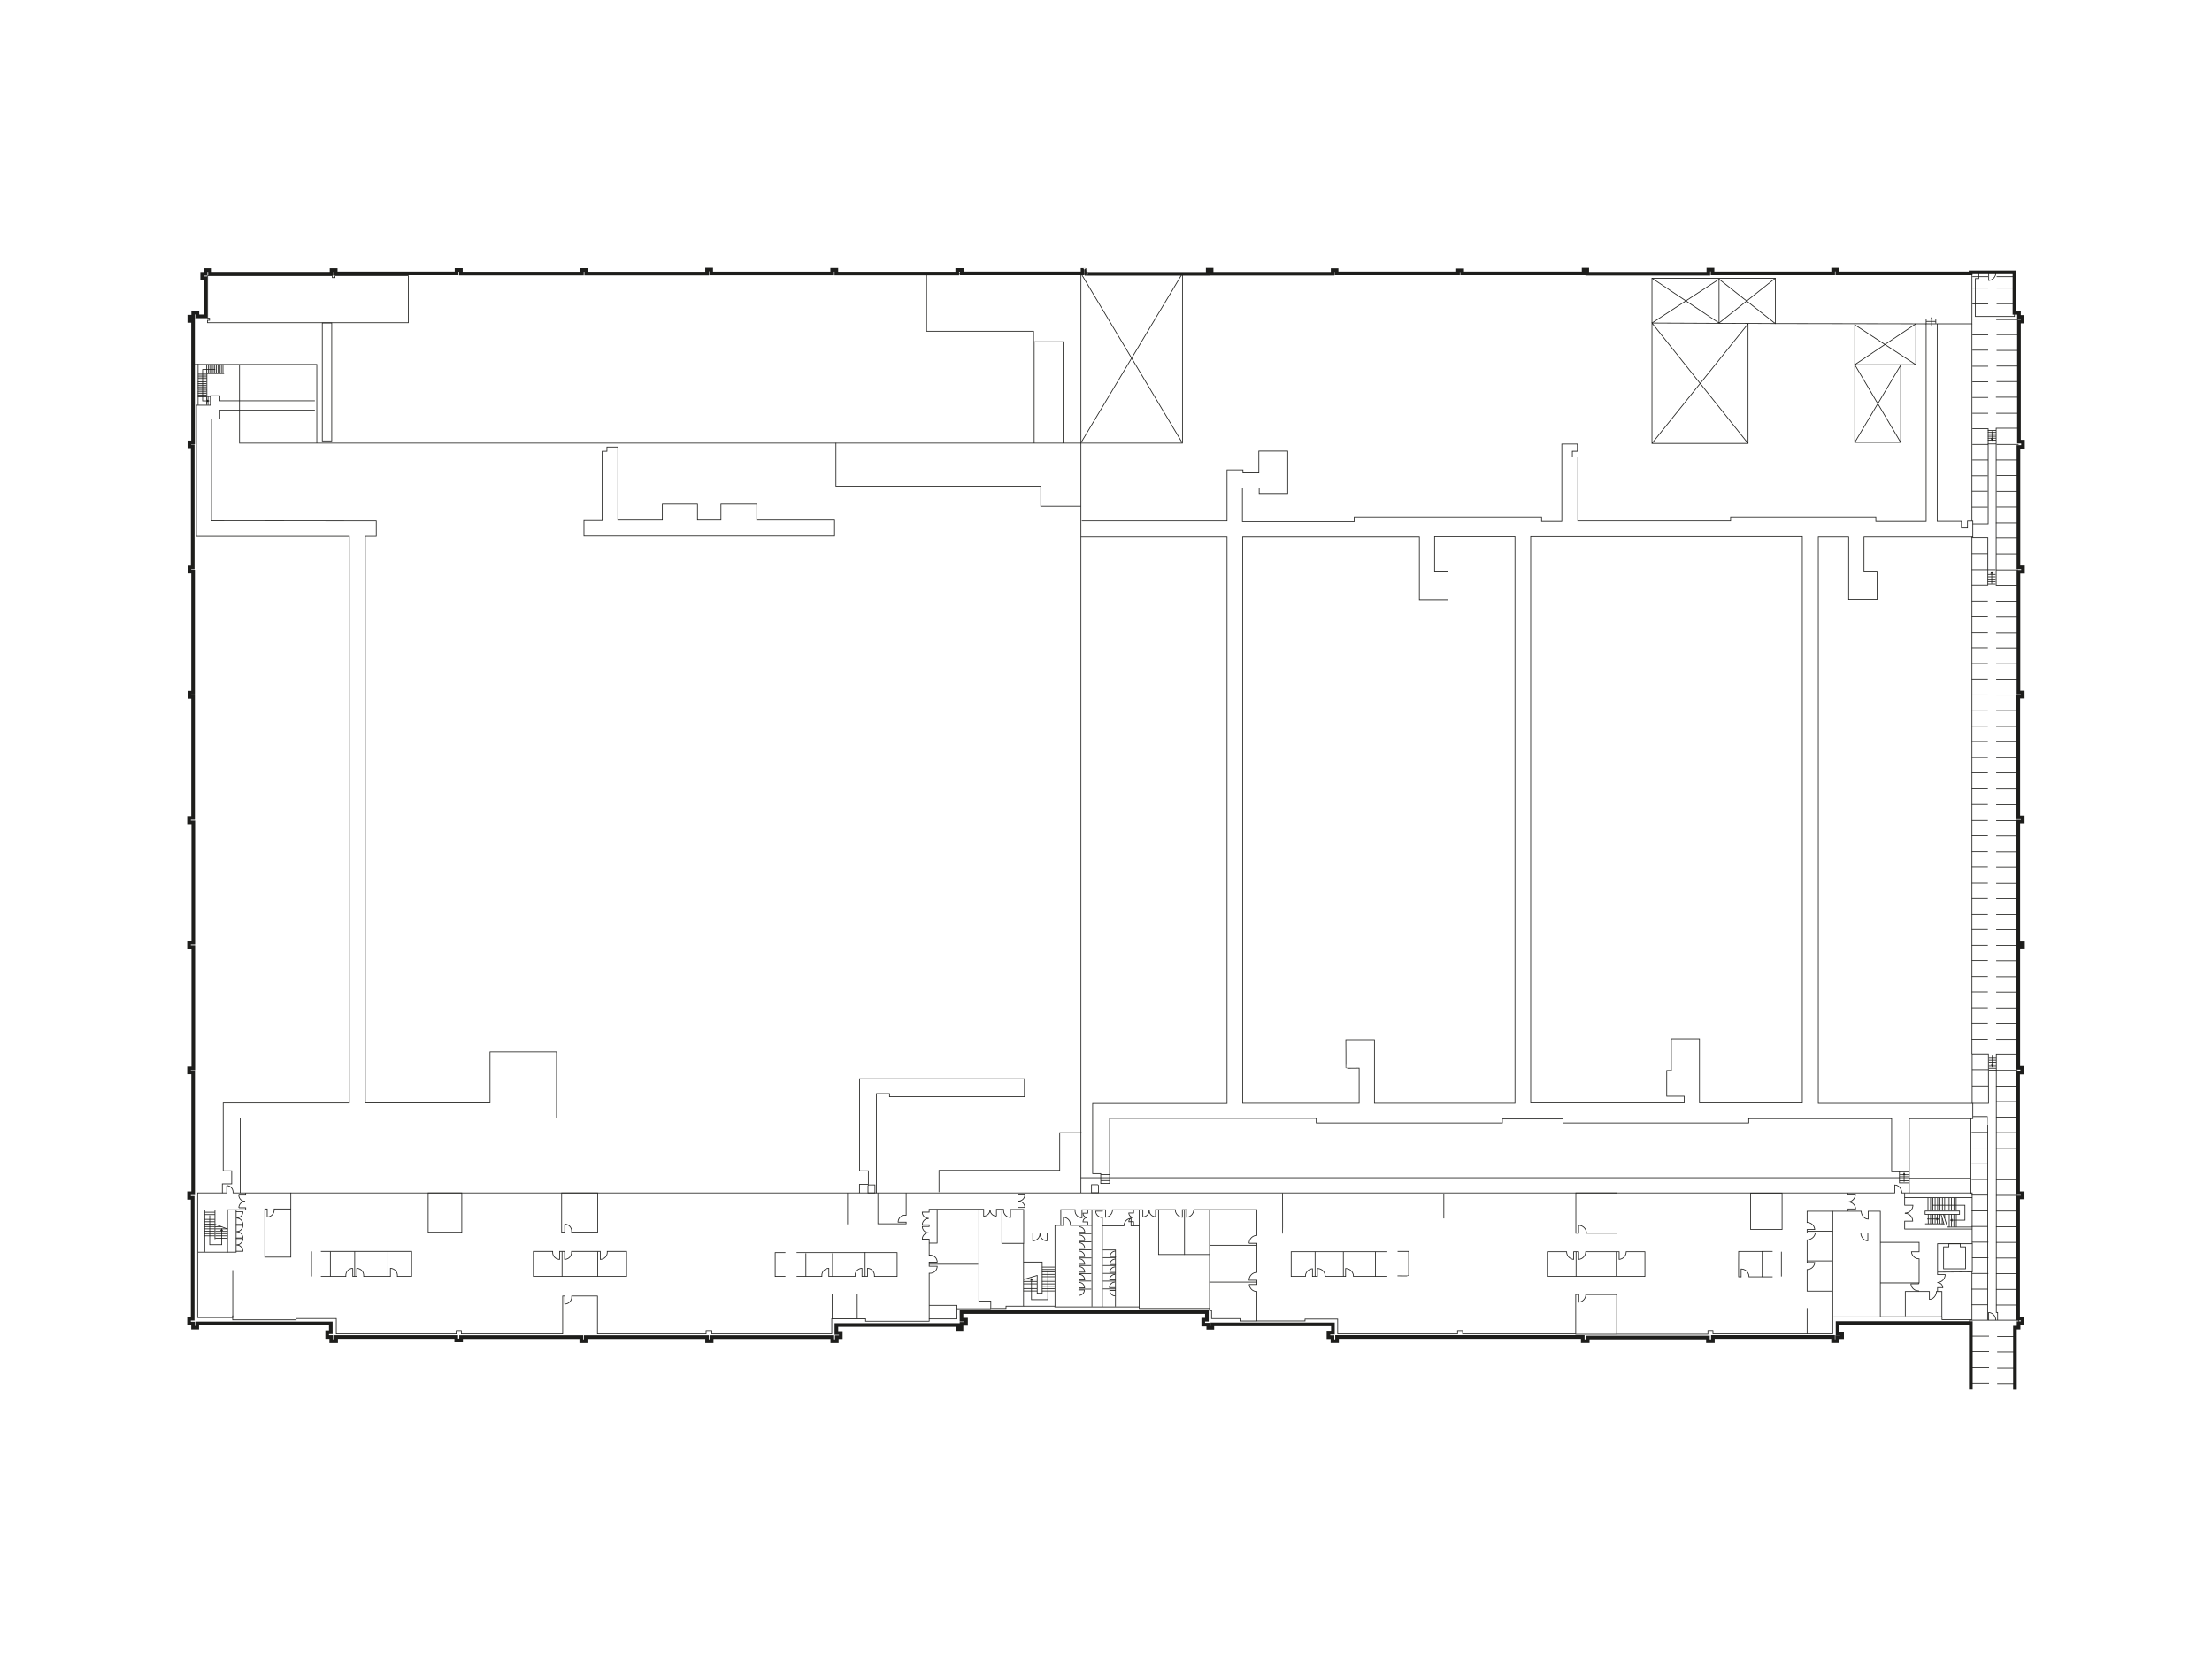 <?xml version="1.0" encoding="UTF-8"?> <svg xmlns="http://www.w3.org/2000/svg" id="Layer_1" data-name="Layer 1" viewBox="0 0 1217 912.75"><defs><style>.cls-1,.cls-3{fill:none;stroke:#1d1d1b;stroke-miterlimit:10;}.cls-1{stroke-width:2px;}.cls-2{fill:#1d1d1b;}.cls-3{stroke-width:0.4px;}</style></defs><title>building-8-floor-first</title><path class="cls-1" d="M1084.31,764.42V727.93H1011v5.69h2.49v2.06h-2.72v2.2h-2.25v-2.3H942.39v2.3h-2.73v-2H873.53v2H870.8v-2.3H735.6v2.3h-2.51v-2.2h-2.2v-2.49h2.44v-4.54H667v1.91h-2.25v-1.77H662v-2.72h2v-4.21H529v4.21h2.48v2.29H529v2.9h-2V729H460.15v4.4h2.43v2.3h-2.2v2.2H457.9v-2.25H391.53v2.25H389v-2.25h-66.8v2.25H319.8v-2.25H253.67v1.82H251v-1.87H184.91v2.3h-2.68v-2.3H180V733H182v-4.88h-73.5v2.35H106.2v-2.25H104v-2.68h2V659h-2v-2.51h2.25V590H104v-2.24h2.34V521.1H104v-2.47h2.34V452.45H104V450h2.22V383.41h-2v-2.3h2V314.5h-2v-2.3h1.81V245.59h-1.84V243.4h2V176.55h-2.06v-2.3h2.15V172h2.3v2.05h4.42v-21h-1.77v-2.44h1.87v-2.08h2.41v2H182.4v-2h2.29v1.87h66.49v-1.91h2.39v2h66.59v-2h2.34v2H389v-2.23h2.27v2.16h66.58v-2h2.28v2.05h66.53V148.5h2.47v1.89h66.46v-1.91s2.18,0,2.15,0,0,2.15,0,2.15h66.71v-2.3h2.15v2.23h66.59v-2h2.17v1.82h66.81v-1.7h2.27v1.7h66.82v-2.06h2v2.25H939.9v-2.25h2.3v2.06h66.37v-2.06h2.29v2.06h73.31v-.57h24.14V172.1h2.49v2.25h2v2.55h-2V243H1113v2.92h-2.49v66.21H1113v2.46h-2.49V381h2.35v2.29h-2.44v66.42h2.44V452h-2.44v67H1113v1.82h-2.58v66.66h2.15v2.63h-2.25v66.37h2.49v2.29h-2.49v66.66h2.46V728h-2.19v2.46h-2v34"></path><polygon class="cls-2" points="121.17 677.19 122.69 677.19 121.93 675.67 121.17 677.19"></polygon><path class="cls-3" d="M129.85,681.45h3.77a3.47,3.47,0,0,1-3.47,3.47"></path><path class="cls-3" d="M129.85,688.42h3.77a3.47,3.47,0,0,0-3.47-3.48"></path><path class="cls-3" d="M560.37,660.83a3.47,3.47,0,0,0,3.47-3.47h-3.78V656.3"></path><path class="cls-3" d="M560.37,660.85a3.48,3.48,0,0,1,3.47,3.48h-3.78v1.2"></path><path class="cls-3" d="M593.47,708.6h3.24a3,3,0,0,0-3-3"></path><path class="cls-3" d="M593.37,709.71h3.24a3,3,0,0,1-3,3"></path><path class="cls-3" d="M614,691.33h-3.24a3,3,0,0,1,3-3"></path><path class="cls-3" d="M613.9,695.73h-3.24a3,3,0,0,1,3-3"></path><path class="cls-3" d="M613.83,700.06h-3.24a3,3,0,0,1,3-3"></path><path class="cls-3" d="M613.73,704.17h-3.24a3,3,0,0,1,3-3"></path><path class="cls-3" d="M613.63,708.43H610.4a3,3,0,0,1,3-3"></path><path class="cls-3" d="M593.54,704.17h3.24a3,3,0,0,0-3-3"></path><path class="cls-3" d="M593.54,699.94h3.24a3,3,0,0,0-3-3"></path><path class="cls-3" d="M613.83,710h-3.24a3,3,0,0,0,3,3"></path><path class="cls-3" d="M1094.14,726.33v-4.21h0a4.18,4.18,0,0,1,3.87,4.21"></path><path class="cls-3" d="M1016.58,661.27a4.17,4.17,0,0,0,4.2-3.87h-4.2v-1.1"></path><path class="cls-3" d="M1016.77,661.27a4.17,4.17,0,0,1,4.2,3.87h-4.2v1.25"></path><path class="cls-3" d="M593.52,695.61h3.23a3,3,0,0,0-3-3"></path><path class="cls-3" d="M593.47,691.33h3.24a3,3,0,0,0-3-3"></path><path class="cls-3" d="M593.52,686.77h3.23a3,3,0,0,0-3-3"></path><path class="cls-3" d="M593.61,682.54h3.24a3,3,0,0,0-3-3"></path><path class="cls-3" d="M593.56,678h3.24a3,3,0,0,0-3-3"></path><path class="cls-3" d="M598.24,669.88a2.39,2.39,0,0,0-2.4,2.39h2.61v1.82"></path><path class="cls-3" d="M598.24,669.86a2.39,2.39,0,0,1-2.4-2.39h2.61v-1.83"></path><path class="cls-3" d="M623.46,669.77a2.4,2.4,0,0,0-2.4,2.39h2.61v2.29"></path><path class="cls-3" d="M623.46,669.75a2.4,2.4,0,0,1-2.4-2.39h2.61v-1.83"></path><path class="cls-3" d="M129.85,674.14h3.77a3.47,3.47,0,0,1-3.47,3.48"></path><path class="cls-3" d="M129.85,681.11h3.77a3.47,3.47,0,0,0-3.47-3.47"></path><path class="cls-3" d="M129.85,666.69h3.77a3.47,3.47,0,0,1-3.47,3.47"></path><path class="cls-3" d="M129.85,673.65h3.77a3.47,3.47,0,0,0-3.47-3.47"></path><polyline class="cls-3" points="122.31 656.35 122.31 651.33 127.48 651.33 127.48 644.15 122.79 644.15 122.79 606.86 192.18 606.86 192.18 295.04 108.06 295.04 108.06 222.93 115.76 222.93 115.76 217.72 120.97 217.72 120.97 220.49 173.24 220.49"></polyline><polyline class="cls-3" points="173.24 225.7 120.88 225.7 120.88 230.48 116.27 230.48 108.06 230.48"></polyline><polyline class="cls-3" points="116.34 230.48 116.34 286.48 207 286.57 207 295.04 200.97 295.04 200.97 606.76 269.59 606.76 269.59 578.74 306.17 578.74 306.17 615.13 132.21 615.13 132.21 656.3"></polyline><path class="cls-3" d="M544.68,665.64a3.47,3.47,0,0,1-3.48,3.47h0v-3.77h-30v1.56h-3.78a3.47,3.47,0,0,0,3.47,3.47"></path><path class="cls-3" d="M510.91,678.26a3.47,3.47,0,0,1-3.47-3.47h3.78v-.92h-3.78a3.47,3.47,0,0,1,3.47-3.48"></path><polyline class="cls-3" points="563.14 684.08 563.14 718.65 553.49 718.65 553.49 719.9 545.31 719.9"></polyline><polyline class="cls-3" points="538.57 665.43 538.57 715.81 545.12 715.81 545.12 720.04 526.47 720.04 526.47 718.18 511.21 718.18"></polyline><line class="cls-3" x1="511.19" y1="695.56" x2="538.18" y2="695.56"></line><polyline class="cls-3" points="511.19 683.94 515.59 683.94 515.59 665.39"></polyline><polyline class="cls-3" points="511.1 725.64 526.47 725.64 526.47 720.04"></polyline><polyline class="cls-3" points="563.14 694.36 573.38 694.36 573.38 711.53 570.65 711.53 570.65 701.73 563.19 703.93"></polyline><line class="cls-3" x1="570.53" y1="710.29" x2="563.14" y2="710.29"></line><line class="cls-3" x1="570.53" y1="708.95" x2="563.14" y2="708.95"></line><line class="cls-3" x1="570.53" y1="707.61" x2="563.14" y2="707.61"></line><line class="cls-3" x1="570.53" y1="706.37" x2="563.14" y2="706.37"></line><line class="cls-3" x1="570.53" y1="705.03" x2="563.14" y2="705.03"></line><line class="cls-3" x1="570.65" y1="703.74" x2="563.27" y2="703.74"></line><path class="cls-3" d="M580.46,678.39h-4.38v4.28h0a3.93,3.93,0,0,1-3.93-3.93"></path><path class="cls-3" d="M563.22,678.39h5v4.28h0a3.93,3.93,0,0,0,3.93-3.93"></path><line class="cls-3" x1="573.31" y1="697.14" x2="580.24" y2="697.14"></line><line class="cls-3" x1="573.31" y1="698.45" x2="580.24" y2="698.45"></line><line class="cls-3" x1="573.31" y1="699.81" x2="580.24" y2="699.81"></line><line class="cls-3" x1="573.31" y1="701.15" x2="580.24" y2="701.15"></line><line class="cls-3" x1="573.31" y1="702.44" x2="580.24" y2="702.44"></line><line class="cls-3" x1="573.31" y1="703.74" x2="580.24" y2="703.74"></line><line class="cls-3" x1="573.31" y1="704.98" x2="580.24" y2="704.98"></line><line class="cls-3" x1="573.31" y1="706.41" x2="580.24" y2="706.41"></line><line class="cls-3" x1="573.31" y1="707.7" x2="580.24" y2="707.7"></line><line class="cls-3" x1="573.31" y1="709" x2="580.24" y2="709"></line><line class="cls-3" x1="573.31" y1="710.29" x2="580.24" y2="710.29"></line><line class="cls-3" x1="691.46" y1="685.11" x2="665.49" y2="685.11"></line><line class="cls-3" x1="691.65" y1="705.41" x2="665.38" y2="705.41"></line><polyline class="cls-3" points="651.7 665.63 651.7 690.2 665.38 690.2"></polyline><polyline class="cls-3" points="637.41 665.63 637.41 690.2 651.7 690.2"></polyline><polyline class="cls-3" points="626.79 665.63 626.79 719.06 580.36 719.06 580.36 718.65"></polyline><line class="cls-3" x1="600.76" y1="718.89" x2="600.76" y2="665.62"></line><path class="cls-3" d="M606.49,719V669.87a3.64,3.64,0,0,1-3.66-3.51h3.66v-.93"></path><line class="cls-3" x1="593.51" y1="678.73" x2="600.49" y2="678.73"></line><line class="cls-3" x1="593.51" y1="683.17" x2="600.49" y2="683.17"></line><line class="cls-3" x1="593.56" y1="687.65" x2="600.54" y2="687.65"></line><line class="cls-3" x1="593.56" y1="692.09" x2="600.54" y2="692.09"></line><line class="cls-3" x1="593.46" y1="696.25" x2="600.44" y2="696.25"></line><line class="cls-3" x1="593.46" y1="700.7" x2="600.44" y2="700.7"></line><line class="cls-3" x1="593.41" y1="704.81" x2="600.39" y2="704.81"></line><polyline class="cls-3" points="606.74 687.69 613.72 687.69 613.72 718.89"></polyline><line class="cls-3" x1="606.74" y1="691.92" x2="613.72" y2="691.92"></line><line class="cls-3" x1="606.74" y1="696.25" x2="613.72" y2="696.25"></line><line class="cls-3" x1="606.74" y1="700.6" x2="613.72" y2="700.6"></line><line class="cls-3" x1="606.74" y1="704.84" x2="613.72" y2="704.84"></line><line class="cls-3" x1="606.74" y1="709.16" x2="613.72" y2="709.16"></line><line class="cls-3" x1="593.41" y1="709.26" x2="600.39" y2="709.26"></line><line class="cls-3" x1="593.63" y1="719.23" x2="593.63" y2="674.18"></line><path class="cls-3" d="M606.49,674.45H618.4a4.08,4.08,0,0,1,3.87-4.11h0v4.11h4.5"></path><polyline class="cls-3" points="626.79 719.06 626.79 719.9 665.71 719.9"></polyline><path class="cls-3" d="M710.38,702.25V688.67h46.33v13.58H744.65a4.32,4.32,0,0,0-4.33-4.32h0v4.32H729.13a4.32,4.32,0,0,0-4.33-4.32h0v4.32h-2.71v-4.2h0a4.17,4.17,0,0,0-3.87,4.2Z"></path><line class="cls-3" x1="723.53" y1="702.25" x2="723.53" y2="688.67"></line><line class="cls-3" x1="739.07" y1="702.25" x2="739.07" y2="688.76"></line><line class="cls-3" x1="794.37" y1="670.36" x2="794.37" y2="656.83"></line><path class="cls-3" d="M851.29,688.67v13.58H905V688.67H894.69a4.18,4.18,0,0,1-3.87,4.21h0v-4.21H872.4a4.17,4.17,0,0,1-3.86,4.21h0v-4.21H865.8v4.21h0a4.17,4.17,0,0,1-3.86-4.21Z"></path><line class="cls-3" x1="867.12" y1="688.72" x2="867.12" y2="702.25"></line><line class="cls-3" x1="889.26" y1="688.7" x2="889.26" y2="701.97"></line><path class="cls-3" d="M868.6,712.25v4.2h0a4.17,4.17,0,0,0,3.87-4.2v0h17v21.85H866.93V712.2h1.67Z"></path><path class="cls-3" d="M889.64,678.49V656.3H867v22.19h1.51v-4.33h0a4.33,4.33,0,0,1,4.33,4.33Z"></path><path class="cls-3" d="M956.56,702.49c-.07-.24,0-14,0-14h13v14h-7.3a4.3,4.3,0,0,0-4.33-4.29h0v4.3Z"></path><rect class="cls-3" x="961.78" y="657.75" width="20.06" height="17.29" transform="translate(305.42 1638.2) rotate(-90)"></rect><line class="cls-3" x1="969.59" y1="688.48" x2="975.24" y2="688.48"></line><line class="cls-3" x1="969.59" y1="702.49" x2="975.24" y2="702.49"></line><line class="cls-3" x1="980.07" y1="702.28" x2="980.07" y2="688.67"></line><polyline class="cls-3" points="691.58 726.78 718 726.78 718 725.73 735.96 725.73 735.96 733.91 801.9 733.91 801.9 732.09 804.72 732.09 804.72 733.91 866.93 733.91"></polyline><path class="cls-3" d="M889.5,734.05h50.16v-2h2.77v1.82h65.9V666.39H994.22v6.19a4.17,4.17,0,0,1,4.21,3.87h-4.21v1.84h4.45c0,2.14-2.31,3.87-4.45,3.87v12.45h4.21a4.17,4.17,0,0,1-4.21,3.86v11.91h14.11"></path><line class="cls-3" x1="994.22" y1="719.66" x2="994.22" y2="734.05"></line><line class="cls-3" x1="994.27" y1="693.74" x2="1008.14" y2="693.74"></line><line class="cls-3" x1="994.34" y1="677.36" x2="1008.33" y2="677.36"></line><path class="cls-3" d="M1008.33,666.39H1024c0,2.14,1.73,4.35,3.86,4.35h0v-4.35h6.65v58.15h-25.72"></path><path class="cls-3" d="M1008.57,678.39h15.21c0,2.14,1.73,4.3,3.86,4.3h0v-4.3h6.84"></path><polyline class="cls-3" points="1068.44 724.47 1068.44 726.02 1084.93 726.02 1084.93 699.77"></polyline><line class="cls-3" x1="756.71" y1="688.67" x2="763.26" y2="688.67"></line><line class="cls-3" x1="756.71" y1="702.25" x2="763.26" y2="702.25"></line><path class="cls-3" d="M768.88,701.92s6.14.14,6.14,0V688.48h-6.09"></path><path class="cls-3" d="M705.64,678.68c.11-.19,0-22.31,0-22.31"></path><polyline class="cls-3" points="432.13 702.25 426.48 702.25 426.48 689.15 432.13 689.15"></polyline><line class="cls-3" x1="458.04" y1="702.25" x2="458.04" y2="689.49"></line><line class="cls-3" x1="475.97" y1="702.25" x2="475.97" y2="688.91"></line><path class="cls-3" d="M457.85,712v13.53"></path><line class="cls-3" x1="471.62" y1="712.01" x2="471.62" y2="725.54"></line><line class="cls-3" x1="466.31" y1="656.3" x2="466.31" y2="673.61"></line><line class="cls-3" x1="309.23" y1="702.25" x2="309.23" y2="688.48"></line><line class="cls-3" x1="328.79" y1="688.53" x2="328.79" y2="702.25"></line><rect class="cls-3" x="233.97" y="657.88" width="21.66" height="18.51" transform="translate(-422.33 911.93) rotate(-90)"></rect><line class="cls-3" x1="171.38" y1="702.25" x2="171.38" y2="688.48"></line><line class="cls-3" x1="181.75" y1="688.58" x2="181.75" y2="702.25"></line><line class="cls-3" x1="195.15" y1="688.48" x2="195.15" y2="702.25"></line><line class="cls-3" x1="213.41" y1="688.48" x2="213.41" y2="702.25"></line><path class="cls-3" d="M135.15,656.3v1.2h-3.77a3.47,3.47,0,0,0,3.47,3.48"></path><path class="cls-3" d="M109,688.91h16.17V665.58h10v-1.11h-3.77a3.47,3.47,0,0,1,3.47-3.47"></path><polyline class="cls-3" points="129.89 665.58 129.89 688.91 125.14 688.91"></polyline><polyline class="cls-3" points="108.97 665.67 112.61 665.67 112.61 688.77"></polyline><polyline class="cls-3" points="112.8 665.67 118.25 665.67 118.25 681.21 118.25 681.79"></polyline><line class="cls-3" x1="112.61" y1="666.96" x2="118.25" y2="666.96"></line><line class="cls-3" x1="112.61" y1="668.25" x2="118.25" y2="668.25"></line><line class="cls-3" x1="112.56" y1="669.55" x2="118.2" y2="669.55"></line><line class="cls-3" x1="112.54" y1="670.88" x2="118.18" y2="670.88"></line><line class="cls-3" x1="112.54" y1="672.18" x2="118.18" y2="672.18"></line><line class="cls-3" x1="112.54" y1="673.47" x2="118.18" y2="673.47"></line><line class="cls-3" x1="112.54" y1="674.85" x2="118.18" y2="674.85"></line><line class="cls-3" x1="112.54" y1="676.1" x2="118.18" y2="676.1"></line><line class="cls-3" x1="112.44" y1="677.44" x2="118.08" y2="677.44"></line><line class="cls-3" x1="112.42" y1="678.73" x2="118.06" y2="678.73"></line><line class="cls-3" x1="112.44" y1="679.95" x2="118.08" y2="679.95"></line><line class="cls-3" x1="118.35" y1="673.61" x2="125.14" y2="676.19"></line><line class="cls-3" x1="125.14" y1="681.31" x2="118.39" y2="681.31"></line><line class="cls-3" x1="125.23" y1="679.95" x2="118.49" y2="679.95"></line><line class="cls-3" x1="125.23" y1="678.73" x2="118.49" y2="678.73"></line><line class="cls-3" x1="125.23" y1="677.48" x2="118.49" y2="677.48"></line><line class="cls-3" x1="125.3" y1="676.1" x2="118.39" y2="676.1"></line><line class="cls-3" x1="121.6" y1="674.9" x2="118.31" y2="674.9"></line><path class="cls-3" d="M160,656.3h882.48v-4.37h0c2.14,0,3.87,2.24,3.87,4.37h38.68v28"></path><line class="cls-3" x1="1047.85" y1="658.86" x2="1085.11" y2="658.86"></line><rect class="cls-3" x="1059.16" y="666.29" width="18.94" height="1.82"></rect><line class="cls-3" x1="1060.74" y1="666.06" x2="1060.74" y2="659.03"></line><line class="cls-3" x1="1062.17" y1="666.06" x2="1062.17" y2="659.03"></line><line class="cls-3" x1="1063.39" y1="666.06" x2="1063.39" y2="659.03"></line><line class="cls-3" x1="1064.66" y1="666.06" x2="1064.66" y2="659.03"></line><line class="cls-3" x1="1066.04" y1="666.06" x2="1066.04" y2="659.03"></line><line class="cls-3" x1="1067.36" y1="666.06" x2="1067.36" y2="659.03"></line><line class="cls-3" x1="1068.67" y1="666.06" x2="1068.67" y2="659.03"></line><line class="cls-3" x1="1069.92" y1="666.06" x2="1069.92" y2="659.03"></line><line class="cls-3" x1="1071.26" y1="666.06" x2="1071.26" y2="659.03"></line><line class="cls-3" x1="1072.36" y1="666.06" x2="1072.36" y2="659.03"></line><line class="cls-3" x1="1073.65" y1="666.06" x2="1073.65" y2="659.03"></line><line class="cls-3" x1="1075.03" y1="666.06" x2="1075.03" y2="659.03"></line><line class="cls-3" x1="1076.25" y1="666.06" x2="1076.25" y2="659.03"></line><line class="cls-3" x1="1059.16" y1="673.32" x2="1069.44" y2="673.32"></line><line class="cls-3" x1="1069.73" y1="674.14" x2="1067.91" y2="668.11"></line><line class="cls-3" x1="1060.88" y1="673.32" x2="1060.88" y2="668.11"></line><line class="cls-3" x1="1062.17" y1="673.28" x2="1062.17" y2="668.06"></line><line class="cls-3" x1="1063.46" y1="673.23" x2="1063.46" y2="668.02"></line><line class="cls-3" x1="1064.66" y1="673.13" x2="1064.66" y2="667.92"></line><line class="cls-3" x1="1065.9" y1="673.23" x2="1065.9" y2="668.02"></line><line class="cls-3" x1="1067.33" y1="673.28" x2="1067.33" y2="668.06"></line><line class="cls-3" x1="1068.55" y1="673.44" x2="1068.55" y2="670.29"></line><polyline class="cls-3" points="1069.25 668.11 1071.4 675.13 1085.03 675.13"></polyline><line class="cls-3" x1="1076.32" y1="668.11" x2="1076.32" y2="675.13"></line><line class="cls-3" x1="1074.98" y1="668.02" x2="1074.98" y2="675.04"></line><line class="cls-3" x1="1073.69" y1="668.02" x2="1073.69" y2="675.04"></line><line class="cls-3" x1="1072.41" y1="668.23" x2="1072.41" y2="675.25"></line><line class="cls-3" x1="1071.21" y1="668.11" x2="1071.21" y2="674.47"></line><line class="cls-3" x1="1069.92" y1="668.11" x2="1069.92" y2="670.31"></line><polyline class="cls-3" points="121.98 677.01 121.98 684.8 115.38 684.8 115.38 668.64"></polyline><path class="cls-3" d="M128.05,698.81v26.11H108.73V656.3h16v-4h0a3.47,3.47,0,0,1,3.47,3.47v.53H160v35.34H145.7V665.15H147v4.4h0a3.82,3.82,0,0,0,3.82-3.82v-.58H160"></path><path class="cls-3" d="M176.54,688.48h49.92v13.77h-7.84v-.58a3.82,3.82,0,0,0-3.83-3.82h0v4.4H200.1v-.58a3.83,3.83,0,0,0-3.82-3.83v4.41h-2.2v-4.4h0a3.82,3.82,0,0,0-3.82,3.82v.58H176.54"></path><path class="cls-3" d="M328.79,677.91V656.3H309v21.61h1.68v-4.4h0a3.82,3.82,0,0,1,3.82,3.82v.58Z"></path><path class="cls-3" d="M483,656.3v17h15.54v-.89h-4.4a3.82,3.82,0,0,1,3.82-3.82h.58V656.3"></path><path class="cls-3" d="M551.21,665.34h.94V666a3.82,3.82,0,0,0,3.82,3.83h0v-4.41l7.25,0v18.65h-12V665.34h-3v3.77h0a3.47,3.47,0,0,1-3.47-3.47"></path><path class="cls-3" d="M583.63,674.18h1.44v-4.4h0a3.82,3.82,0,0,1,3.82,3.82v.58h11.87"></path><path class="cls-3" d="M600.54,651.8h3.23a.59.59,0,0,1,.59.59v3.81a0,0,0,0,1,0,0h-3.82a0,0,0,0,1,0,0v-4.4A0,0,0,0,1,600.54,651.8Z"></path><path class="cls-3" d="M438.25,689.15h55.32v13.1H481.09v-.58a3.82,3.82,0,0,0-3.83-3.82h0v4.4h-3v-4.4h0a3.82,3.82,0,0,0-3.82,3.82v.58H456v-4.4h0a3.82,3.82,0,0,0-3.82,3.82v.58H438.25"></path><path class="cls-3" d="M477.55,651.9h3.82a0,0,0,0,1,0,0v3.81a.59.59,0,0,1-.59.59h-3.23a0,0,0,0,1,0,0v-4.4A0,0,0,0,1,477.55,651.9Z" transform="translate(958.93 1308.2) rotate(180)"></path><path class="cls-3" d="M510.91,678.28a3.47,3.47,0,0,0-3.47,3.48h3.78v8.8h.58a3.82,3.82,0,0,1,3.83,3.83h-4.41v2.29h4.4a3.82,3.82,0,0,1-3.82,3.83h-.58v26.42h-35v-1.39h-18.6v8.32h-66v-1.77h-3.16v1.82H328.7V713.06H314.54v.58a3.82,3.82,0,0,1-3.82,3.82h0v-4.4h-1.15v20.85H253.81v-1.82H251v1.82h-66v-8.47H162.91v.72H128v-2.38"></path><path class="cls-3" d="M330.25,688.48v4.4h0a3.82,3.82,0,0,0,3.82-3.82v-.58h10.64v13.77H293.45V688.48h10.62v.58a3.82,3.82,0,0,0,3.82,3.82h0v-4.4h2.73v4.4h0a3.82,3.82,0,0,0,3.82-3.82v-.58Z"></path><path class="cls-3" d="M1047.92,656.3v6.78h4.53a4.33,4.33,0,0,1-4.33,4.33"></path><path class="cls-3" d="M1065.86,705.59a4.33,4.33,0,0,0,4.33-4.33H1066v-17h19.1v15.5l-19.19.14"></path><path class="cls-3" d="M1048,667.53a4.32,4.32,0,0,1,4.33,4.32h-4.41v4.34h37.15"></path><path class="cls-3" d="M1066,710.62v-2.19h2.85a2.71,2.71,0,0,0-2.72-2.71"></path><path class="cls-3" d="M1034.48,683.51h21.38l0,5.19h-4.2a4.16,4.16,0,0,0,4.2,3.87l0,13.27h-21.38"></path><path class="cls-3" d="M1055.57,705.79v.56h-4.21a4.17,4.17,0,0,0,4.21,3.86v.36"></path><path class="cls-3" d="M1048.25,724.11V710.57h13.28v4.35h0c2.13,0,3.86-2.21,3.86-4.34h3v13.89h-33.86"></path><polyline class="cls-3" points="1062.84 663.09 1081.06 663.09 1081.06 671.32 1073.41 671.32"></polyline><line class="cls-3" x1="1060.28" y1="670.69" x2="1065.66" y2="670.69"></line><polygon class="cls-2" points="566.74 704.59 567.47 704.59 568.25 704.59 567.5 703.07 566.74 704.59"></polygon><polyline class="cls-3" points="576.49 698.91 576.49 715.07 567.5 715.07 567.5 704.59"></polyline><polygon class="cls-2" points="1065.38 669.96 1065.38 671.48 1066.9 670.72 1065.38 669.96"></polygon><polygon class="cls-2" points="1074.19 672.07 1074.19 670.56 1072.67 671.32 1074.19 672.07"></polygon><polyline class="cls-3" points="118.39 203.28 111.46 203.28 111.46 220.54 114.57 220.54"></polyline><polygon class="cls-2" points="113.81 219.78 113.81 221.29 115.33 220.54 113.81 219.78"></polygon><polyline class="cls-3" points="123.27 205.52 113.81 205.52 113.81 218.15 115.76 218.15"></polyline><line class="cls-3" x1="108.97" y1="200.17" x2="108.97" y2="222.88"></line><line class="cls-3" x1="122.67" y1="200.5" x2="122.67" y2="205.36"></line><line class="cls-3" x1="121.79" y1="200.5" x2="121.79" y2="205.36"></line><line class="cls-3" x1="120.88" y1="200.5" x2="120.88" y2="205.36"></line><line class="cls-3" x1="119.92" y1="200.5" x2="119.92" y2="205.36"></line><line class="cls-3" x1="119.06" y1="200.5" x2="119.06" y2="205.36"></line><line class="cls-3" x1="118.15" y1="200.5" x2="118.15" y2="205.36"></line><line class="cls-3" x1="117.29" y1="200.5" x2="117.29" y2="205.36"></line><line class="cls-3" x1="116.38" y1="200.5" x2="116.38" y2="205.36"></line><line class="cls-3" x1="115.45" y1="200.5" x2="115.45" y2="205.36"></line><line class="cls-3" x1="114.57" y1="200.5" x2="114.57" y2="205.36"></line><line class="cls-3" x1="113.66" y1="200.5" x2="113.66" y2="205.36"></line><line class="cls-3" x1="108.97" y1="205.5" x2="113.81" y2="205.5"></line><line class="cls-3" x1="108.97" y1="206.41" x2="113.81" y2="206.41"></line><line class="cls-3" x1="108.97" y1="207.33" x2="113.81" y2="207.33"></line><line class="cls-3" x1="108.97" y1="208.24" x2="113.81" y2="208.24"></line><line class="cls-3" x1="108.97" y1="209.15" x2="113.81" y2="209.15"></line><line class="cls-3" x1="108.82" y1="210.07" x2="113.66" y2="210.07"></line><line class="cls-3" x1="108.82" y1="210.98" x2="113.66" y2="210.98"></line><line class="cls-3" x1="108.82" y1="211.9" x2="113.66" y2="211.9"></line><line class="cls-3" x1="108.82" y1="212.81" x2="113.66" y2="212.81"></line><line class="cls-3" x1="108.82" y1="213.72" x2="113.66" y2="213.72"></line><line class="cls-3" x1="108.99" y1="214.64" x2="113.83" y2="214.64"></line><line class="cls-3" x1="108.82" y1="215.55" x2="113.66" y2="215.55"></line><line class="cls-3" x1="108.82" y1="216.46" x2="113.66" y2="216.46"></line><line class="cls-3" x1="108.82" y1="217.38" x2="113.66" y2="217.38"></line><line class="cls-3" x1="108.82" y1="218.29" x2="113.66" y2="218.29"></line><line class="cls-3" x1="113.66" y1="222.79" x2="113.66" y2="218.15"></line><line class="cls-3" x1="114.45" y1="222.83" x2="114.45" y2="218.17"></line><polyline class="cls-3" points="131.78 200.74 131.78 243.83 650.56 243.83 650.56 150.39 594.71 150.39 650.56 243.83"></polyline><polyline class="cls-3" points="594.71 656.21 594.71 150.82 509.78 150.82 509.78 182.24 568.64 182.24 568.64 188.02"></polyline><polyline class="cls-3" points="516.62 655.87 516.62 643.92 583.04 643.92 583.04 623.19 595.16 623.19"></polyline><line class="cls-3" x1="594.7" y1="647.96" x2="1045.19" y2="647.96"></line><line class="cls-3" x1="1050.5" y1="648.31" x2="1084.36" y2="648.31"></line><polyline class="cls-3" points="1050.45 656.3 1050.45 615.42 1084.36 615.42 1084.36 656.83"></polyline><polyline class="cls-3" points="1045.05 644.59 1045.05 650.8 1050.5 650.8"></polyline><polyline class="cls-3" points="1050.45 644.68 1040.75 644.68 1040.75 615.42 962.09 615.42 962.09 617.81 859.9 617.81 859.9 615.61 826.57 615.61 826.57 617.81 724.2 617.81 724.2 615.27 610.48 615.27 610.48 651.14 605.61 651.14 605.61 646.35 605.61 645.68 601.16 645.68 601.16 607.1 675.09 607.1 675.09 295.37 594.71 295.37"></polyline><line class="cls-3" x1="1045.05" y1="649.65" x2="1050.36" y2="649.65"></line><line class="cls-3" x1="1045.12" y1="648.43" x2="1050.43" y2="648.43"></line><line class="cls-3" x1="1045.12" y1="647.43" x2="1050.43" y2="647.43"></line><line class="cls-3" x1="1045.19" y1="646.31" x2="1050.5" y2="646.31"></line><polygon class="cls-2" points="1046.85 646.49 1048.37 646.49 1047.61 644.97 1046.85 646.49"></polygon><line class="cls-3" x1="1047.61" y1="650.23" x2="1047.61" y2="646.26"></line><line class="cls-3" x1="610.51" y1="646.26" x2="605.61" y2="646.26"></line><line class="cls-3" x1="605.61" y1="649.53" x2="610.51" y2="649.53"></line><polyline class="cls-3" points="595.16 286.57 675.09 286.57 675.09 258.55 683.84 258.55 683.84 260.23 692.59 260.23 692.59 248.22 708.46 248.22 708.46 271.55 692.78 271.55 692.78 268.5 683.55 268.5 683.55 286.91 745.09 286.91 745.09 284.38 848.14 284.38 848.14 286.81 859.28 286.81 859.28 244.3 867.84 244.3 867.84 248.32 865.07 248.32 865.07 251.38 868.08 251.38 868.08 286.57 952.14 286.57 952.14 284.38 1032.05 284.38 1032.05 286.81 1059.73 286.81 1059.73 178.17 976.72 178.03 945.78 153.59"></polyline><line class="cls-3" x1="1059.73" y1="176.83" x2="1065.04" y2="176.83"></line><polyline class="cls-3" points="1084.93 150.44 1084.93 178.17 1059.73 178.17 1059.73 175.64"></polyline><line class="cls-3" x1="1065.04" y1="175.64" x2="1065.04" y2="178.03"></line><polygon class="cls-2" points="1061.98 175.78 1063.5 175.78 1062.74 174.26 1061.98 175.78"></polygon><line class="cls-3" x1="1062.74" y1="179.65" x2="1062.74" y2="175.64"></line><polygon class="cls-2" points="1096.71 241.13 1095.19 241.13 1095.95 242.65 1096.71 241.13"></polygon><line class="cls-3" x1="1095.95" y1="237.25" x2="1095.95" y2="241.27"></line><polyline class="cls-3" points="1065.8 178.17 1065.8 286.77 1079.14 286.77 1079.14 290.45 1082.49 290.45 1082.49 286.62 1085.41 286.62 1085.41 295.37 1025.54 295.37 1025.54 314.26 1032.71 314.26 1032.71 329.85 1017.08 329.85 1017.08 295.37 1000.39 295.37 1000.39 607.05 1085.41 607.05 1085.41 615.42 1084.36 615.42"></polyline><path class="cls-3" d="M683.69,295.37V607h64.08V587.63s-7.44.12-7.32,0,0-15.63,0-15.63h15.73v35h77.33V295.23H789.27v19h7.37V330H780.91V295.37Z"></path><polygon class="cls-3" points="842.16 295.18 842.16 606.81 926.61 606.81 926.61 603.13 917 603.13 917 588.97 919.53 588.97 919.53 571.52 935.02 571.52 935.02 606.81 991.59 606.81 991.59 295.18 842.16 295.18"></polygon><polyline class="cls-3" points="472.87 656.3 472.87 651.61 477.74 651.61 477.74 644.15 472.91 644.15 472.91 593.52 563.62 593.52 563.62 603.41 489.41 603.41 489.41 601.69 482.19 601.69 482.19 656.37"></polyline><polygon class="cls-3" points="333.91 245.98 339.93 245.98 339.93 286.1 364.42 286.1 364.42 277.39 383.73 277.39 383.73 286.1 396.64 286.1 396.64 277.39 416.35 277.39 416.35 286.1 459.14 286.1 459.14 294.89 321.28 294.89 321.28 286.34 331.32 286.34 331.32 248.32 333.91 248.32 333.91 245.98"></polygon><polyline class="cls-3" points="459.91 243.69 459.91 267.5 572.61 267.5 572.61 278.54 594.71 278.54"></polyline><polyline class="cls-3" points="584.86 243.87 584.86 188.02 568.98 188.02 568.98 243.87"></polyline><polyline class="cls-3" points="908.87 243.97 961.75 178.17 961.75 243.97 908.87 243.97 908.87 153.07 976.72 153.07 976.72 178.03 908.87 177.72 961.75 243.97"></polyline><polyline class="cls-3" points="908.87 177.72 945.78 153.59 945.78 177.72 908.87 153.07"></polyline><line class="cls-3" x1="945.78" y1="177.72" x2="976.72" y2="153.07"></line><polyline class="cls-3" points="1020.47 243.4 1045.72 200.93 1045.72 243.4 1020.47 243.4 1020.47 200.65 1045.72 243.4"></polyline><polyline class="cls-3" points="1020.47 200.65 1054.04 178.17 1054.04 200.65 1020.47 178.7 1020.47 200.65 1053.47 200.65"></polyline><polyline class="cls-3" points="106.49 200.5 174.29 200.5 174.29 243.87"></polyline><rect class="cls-3" x="177.3" y="177.69" width="5.21" height="64.89"></rect><polygon class="cls-3" points="114.23 151.68 114.23 175.06 115.28 175.06 115.28 176.21 114.14 176.21 114.14 177.55 224.64 177.55 224.64 151.68 184.29 151.68 184.29 152.73 182.85 152.73 182.85 151.68 114.23 151.68"></polygon><line class="cls-3" x1="594.7" y1="243.63" x2="650.56" y2="150.39"></line><line class="cls-3" x1="1084.81" y1="761.02" x2="1094.33" y2="761.02"></line><line class="cls-3" x1="1084.81" y1="752.37" x2="1094.33" y2="752.37"></line><line class="cls-3" x1="1084.81" y1="743.57" x2="1094.33" y2="743.57"></line><line class="cls-3" x1="1084.81" y1="735.1" x2="1094.33" y2="735.1"></line><line class="cls-3" x1="1098.79" y1="761.26" x2="1108.31" y2="761.26"></line><line class="cls-3" x1="1098.79" y1="752.61" x2="1108.31" y2="752.61"></line><line class="cls-3" x1="1098.79" y1="743.81" x2="1108.31" y2="743.81"></line><line class="cls-3" x1="1098.79" y1="735.34" x2="1108.31" y2="735.34"></line><polyline class="cls-3" points="1083.59 728.03 1083.59 726.35 1110.75 726.35 1110.75 727.96"></polyline><path class="cls-3" d="M1093.54,726.26s.25-112,0-112h-7.94"></path><line class="cls-3" x1="1084.74" y1="623.04" x2="1093.68" y2="623.04"></line><line class="cls-3" x1="1084.74" y1="631.67" x2="1093.68" y2="631.67"></line><line class="cls-3" x1="1084.74" y1="640.29" x2="1093.68" y2="640.29"></line><line class="cls-3" x1="1084.74" y1="648.91" x2="1093.68" y2="648.91"></line><line class="cls-3" x1="1084.74" y1="657.53" x2="1093.68" y2="657.53"></line><line class="cls-3" x1="1084.74" y1="666.16" x2="1093.68" y2="666.16"></line><line class="cls-3" x1="1084.74" y1="674.78" x2="1093.68" y2="674.78"></line><line class="cls-3" x1="1085" y1="683.4" x2="1093.94" y2="683.4"></line><line class="cls-3" x1="1085" y1="692.02" x2="1093.94" y2="692.02"></line><line class="cls-3" x1="1085" y1="700.64" x2="1093.94" y2="700.64"></line><line class="cls-3" x1="1084.74" y1="709.27" x2="1093.68" y2="709.27"></line><line class="cls-3" x1="1084.74" y1="717.89" x2="1093.68" y2="717.89"></line><line class="cls-3" x1="1098.19" y1="623.17" x2="1109.98" y2="623.17"></line><line class="cls-3" x1="1098.19" y1="614.58" x2="1109.98" y2="614.58"></line><line class="cls-3" x1="1098.19" y1="606.09" x2="1109.98" y2="606.09"></line><line class="cls-3" x1="1098.19" y1="597.53" x2="1109.98" y2="597.53"></line><line class="cls-3" x1="1098.19" y1="588.88" x2="1109.98" y2="588.88"></line><line class="cls-3" x1="1098.19" y1="631.8" x2="1109.98" y2="631.8"></line><line class="cls-3" x1="1098.19" y1="640.42" x2="1109.98" y2="640.42"></line><line class="cls-3" x1="1098.19" y1="649.04" x2="1109.98" y2="649.04"></line><line class="cls-3" x1="1098.19" y1="657.66" x2="1109.98" y2="657.66"></line><line class="cls-3" x1="1098.19" y1="666.29" x2="1109.98" y2="666.29"></line><line class="cls-3" x1="1098.19" y1="674.91" x2="1109.98" y2="674.91"></line><line class="cls-3" x1="1098.19" y1="683.53" x2="1109.98" y2="683.53"></line><line class="cls-3" x1="1098.19" y1="692.15" x2="1109.98" y2="692.15"></line><line class="cls-3" x1="1098.19" y1="700.78" x2="1109.98" y2="700.78"></line><line class="cls-3" x1="1098.19" y1="709.4" x2="1109.98" y2="709.4"></line><line class="cls-3" x1="1098.19" y1="718.02" x2="1109.98" y2="718.02"></line><polyline class="cls-3" points="1099.06 726.33 1099.06 722.1 1098.32 722.1 1098.32 579.94 1110.3 579.94"></polyline><polyline class="cls-3" points="1085.03 607.1 1085.03 588.57 1085.03 579.89 1093.97 579.89 1094.02 607.05 1085.41 607.05"></polyline><line class="cls-3" x1="1093.94" y1="588.5" x2="1085.03" y2="588.5"></line><line class="cls-3" x1="1093.94" y1="597.44" x2="1085.03" y2="597.44"></line><line class="cls-3" x1="1084.93" y1="295.28" x2="1084.93" y2="579.89"></line><line class="cls-3" x1="1084.84" y1="571.71" x2="1093.68" y2="571.71"></line><line class="cls-3" x1="1084.84" y1="562.91" x2="1093.68" y2="562.91"></line><line class="cls-3" x1="1084.84" y1="554.5" x2="1093.68" y2="554.5"></line><line class="cls-3" x1="1084.84" y1="545.7" x2="1093.68" y2="545.7"></line><line class="cls-3" x1="1084.84" y1="537.28" x2="1093.68" y2="537.28"></line><line class="cls-3" x1="1084.84" y1="528.48" x2="1093.68" y2="528.48"></line><line class="cls-3" x1="1084.84" y1="520.07" x2="1093.68" y2="520.07"></line><line class="cls-3" x1="1084.84" y1="511.27" x2="1093.68" y2="511.27"></line><line class="cls-3" x1="1084.84" y1="503.04" x2="1093.68" y2="503.04"></line><line class="cls-3" x1="1084.84" y1="494.25" x2="1093.68" y2="494.25"></line><line class="cls-3" x1="1084.84" y1="485.83" x2="1093.68" y2="485.83"></line><line class="cls-3" x1="1084.84" y1="477.03" x2="1093.68" y2="477.03"></line><line class="cls-3" x1="1084.84" y1="468.62" x2="1093.68" y2="468.62"></line><line class="cls-3" x1="1084.84" y1="459.82" x2="1093.68" y2="459.82"></line><line class="cls-3" x1="1084.84" y1="451.4" x2="1093.68" y2="451.4"></line><line class="cls-3" x1="1084.84" y1="442.6" x2="1093.68" y2="442.6"></line><line class="cls-3" x1="1084.84" y1="433.97" x2="1093.68" y2="433.97"></line><line class="cls-3" x1="1084.84" y1="425.17" x2="1093.68" y2="425.17"></line><line class="cls-3" x1="1084.84" y1="416.76" x2="1093.68" y2="416.76"></line><line class="cls-3" x1="1084.84" y1="407.96" x2="1093.68" y2="407.96"></line><line class="cls-3" x1="1084.84" y1="399.54" x2="1093.68" y2="399.54"></line><line class="cls-3" x1="1084.84" y1="390.75" x2="1093.68" y2="390.75"></line><line class="cls-3" x1="1084.84" y1="382.33" x2="1093.68" y2="382.33"></line><line class="cls-3" x1="1084.84" y1="373.53" x2="1093.68" y2="373.53"></line><line class="cls-3" x1="1084.84" y1="365.12" x2="1093.68" y2="365.12"></line><line class="cls-3" x1="1084.84" y1="356.32" x2="1093.68" y2="356.32"></line><line class="cls-3" x1="1084.84" y1="347.9" x2="1093.68" y2="347.9"></line><line class="cls-3" x1="1084.84" y1="339.1" x2="1093.68" y2="339.1"></line><line class="cls-3" x1="1084.84" y1="330.69" x2="1093.68" y2="330.69"></line><line class="cls-3" x1="1084.84" y1="313.47" x2="1093.68" y2="313.47"></line><line class="cls-3" x1="1084.84" y1="304.67" x2="1093.68" y2="304.67"></line><polyline class="cls-3" points="1084.84 295.8 1093.68 295.8 1093.68 321.89 1084.84 321.89"></polyline><line class="cls-3" x1="1098.25" y1="571.81" x2="1110.37" y2="571.81"></line><line class="cls-3" x1="1098.25" y1="563.01" x2="1110.37" y2="563.01"></line><line class="cls-3" x1="1098.25" y1="554.59" x2="1110.37" y2="554.59"></line><line class="cls-3" x1="1098.25" y1="545.79" x2="1110.37" y2="545.79"></line><line class="cls-3" x1="1098.25" y1="537.38" x2="1110.37" y2="537.38"></line><line class="cls-3" x1="1098.25" y1="528.58" x2="1110.37" y2="528.58"></line><line class="cls-3" x1="1098.25" y1="520.16" x2="1110.37" y2="520.16"></line><line class="cls-3" x1="1098.25" y1="511.37" x2="1110.37" y2="511.37"></line><line class="cls-3" x1="1098.25" y1="503.14" x2="1110.37" y2="503.14"></line><line class="cls-3" x1="1098.25" y1="494.34" x2="1110.37" y2="494.34"></line><line class="cls-3" x1="1098.25" y1="485.93" x2="1110.37" y2="485.93"></line><line class="cls-3" x1="1098.25" y1="477.13" x2="1110.37" y2="477.13"></line><line class="cls-3" x1="1098.25" y1="468.71" x2="1110.37" y2="468.71"></line><line class="cls-3" x1="1098.25" y1="459.91" x2="1110.37" y2="459.91"></line><line class="cls-3" x1="1098.25" y1="451.5" x2="1110.37" y2="451.5"></line><line class="cls-3" x1="1098.25" y1="442.7" x2="1110.37" y2="442.7"></line><line class="cls-3" x1="1098.25" y1="434.07" x2="1110.37" y2="434.07"></line><line class="cls-3" x1="1098.25" y1="425.27" x2="1110.37" y2="425.27"></line><line class="cls-3" x1="1098.25" y1="416.85" x2="1110.37" y2="416.85"></line><line class="cls-3" x1="1098.25" y1="408.06" x2="1110.37" y2="408.06"></line><line class="cls-3" x1="1098.25" y1="399.64" x2="1110.37" y2="399.64"></line><line class="cls-3" x1="1098.25" y1="390.84" x2="1110.37" y2="390.84"></line><line class="cls-3" x1="1098.25" y1="382.43" x2="1110.37" y2="382.43"></line><line class="cls-3" x1="1098.25" y1="373.63" x2="1110.37" y2="373.63"></line><line class="cls-3" x1="1098.25" y1="365.21" x2="1110.37" y2="365.21"></line><line class="cls-3" x1="1098.25" y1="356.41" x2="1110.37" y2="356.41"></line><line class="cls-3" x1="1098.25" y1="348" x2="1110.37" y2="348"></line><line class="cls-3" x1="1098.25" y1="339.2" x2="1110.37" y2="339.2"></line><line class="cls-3" x1="1098.25" y1="330.78" x2="1110.37" y2="330.78"></line><polyline class="cls-3" points="1110.37 321.98 1098.25 321.98 1098.25 235.6 1110.42 235.6"></polyline><line class="cls-3" x1="1098.25" y1="313.57" x2="1110.37" y2="313.57"></line><line class="cls-3" x1="1098.25" y1="304.77" x2="1110.37" y2="304.77"></line><line class="cls-3" x1="1098.25" y1="295.9" x2="1110.37" y2="295.9"></line><line class="cls-3" x1="1098.11" y1="287.67" x2="1110.23" y2="287.67"></line><line class="cls-3" x1="1098.46" y1="278.92" x2="1110.58" y2="278.92"></line><line class="cls-3" x1="1098.46" y1="270.34" x2="1110.58" y2="270.34"></line><line class="cls-3" x1="1098.46" y1="261.69" x2="1110.58" y2="261.69"></line><line class="cls-3" x1="1098.25" y1="253.1" x2="1110.37" y2="253.1"></line><line class="cls-3" x1="1098.46" y1="244.52" x2="1110.58" y2="244.52"></line><line class="cls-3" x1="1098.27" y1="227.38" x2="1110.39" y2="227.38"></line><line class="cls-3" x1="1098.11" y1="218.53" x2="1110.23" y2="218.53"></line><line class="cls-3" x1="1098.46" y1="209.92" x2="1110.58" y2="209.92"></line><line class="cls-3" x1="1098.46" y1="201.41" x2="1110.58" y2="201.41"></line><line class="cls-3" x1="1098.46" y1="192.8" x2="1110.58" y2="192.8"></line><line class="cls-3" x1="1098.46" y1="184.1" x2="1110.58" y2="184.1"></line><line class="cls-3" x1="1098.28" y1="175.81" x2="1110.4" y2="175.81"></line><line class="cls-3" x1="1098.48" y1="167.08" x2="1108.33" y2="167.08"></line><line class="cls-3" x1="1098.48" y1="158.52" x2="1108.33" y2="158.52"></line><line class="cls-3" x1="1098.48" y1="152.21" x2="1108.33" y2="152.21"></line><line class="cls-3" x1="1093.68" y1="313.47" x2="1097.94" y2="313.47"></line><line class="cls-3" x1="1093.68" y1="314.78" x2="1097.94" y2="314.78"></line><line class="cls-3" x1="1093.68" y1="316.08" x2="1097.94" y2="316.08"></line><line class="cls-3" x1="1093.68" y1="317.39" x2="1097.94" y2="317.39"></line><line class="cls-3" x1="1093.68" y1="318.69" x2="1097.94" y2="318.69"></line><line class="cls-3" x1="1093.68" y1="320" x2="1097.94" y2="320"></line><line class="cls-3" x1="1093.68" y1="321.3" x2="1097.94" y2="321.3"></line><line class="cls-3" x1="1095.81" y1="321.16" x2="1095.81" y2="314.97"></line><polygon class="cls-2" points="1095.05 315.69 1096.57 315.69 1095.81 314.17 1095.05 315.69"></polygon><line class="cls-3" x1="1084.93" y1="178.17" x2="1084.93" y2="286.62"></line><polyline class="cls-3" points="1088.66 149.96 1088.66 153.26 1086.8 153.26 1086.8 174.11 1108.31 174.11 1108.31 172.1"></polyline><line class="cls-3" x1="1085.15" y1="152.21" x2="1093.85" y2="152.21"></line><line class="cls-3" x1="1085.15" y1="158.52" x2="1093.85" y2="158.52"></line><line class="cls-3" x1="1085.15" y1="167.22" x2="1093.85" y2="167.22"></line><line class="cls-3" x1="1085.15" y1="175.54" x2="1093.85" y2="175.54"></line><line class="cls-3" x1="1085.15" y1="184.2" x2="1093.85" y2="184.2"></line><line class="cls-3" x1="1085.15" y1="192.66" x2="1093.85" y2="192.66"></line><line class="cls-3" x1="1085.15" y1="201.51" x2="1093.85" y2="201.51"></line><line class="cls-3" x1="1085.15" y1="210.07" x2="1093.85" y2="210.07"></line><line class="cls-3" x1="1085.15" y1="218.67" x2="1093.85" y2="218.67"></line><line class="cls-3" x1="1085.15" y1="227.38" x2="1093.85" y2="227.38"></line><polyline class="cls-3" points="1085.15 235.89 1093.85 235.89 1093.85 288.2 1085.36 288.2"></polyline><line class="cls-3" x1="1084.93" y1="278.97" x2="1093.63" y2="278.97"></line><line class="cls-3" x1="1084.93" y1="270.27" x2="1093.63" y2="270.27"></line><line class="cls-3" x1="1084.93" y1="261.81" x2="1093.63" y2="261.81"></line><line class="cls-3" x1="1085.15" y1="253.1" x2="1093.85" y2="253.1"></line><line class="cls-3" x1="1085.15" y1="244.52" x2="1093.85" y2="244.52"></line><line class="cls-3" x1="1093.68" y1="236.84" x2="1098.22" y2="236.84"></line><line class="cls-3" x1="1093.68" y1="237.9" x2="1098.22" y2="237.9"></line><line class="cls-3" x1="1093.68" y1="238.96" x2="1098.22" y2="238.96"></line><line class="cls-3" x1="1093.68" y1="240.02" x2="1098.22" y2="240.02"></line><line class="cls-3" x1="1093.68" y1="241.08" x2="1098.22" y2="241.08"></line><line class="cls-3" x1="1093.68" y1="242.14" x2="1098.22" y2="242.14"></line><line class="cls-3" x1="1093.68" y1="243.2" x2="1098.22" y2="243.2"></line><line class="cls-3" x1="1093.68" y1="244.26" x2="1098.22" y2="244.26"></line><path class="cls-3" d="M1094.16,150.1v4.21h0a4.17,4.17,0,0,0,3.87-4.21"></path><line class="cls-3" x1="1094.2" y1="581.04" x2="1098.29" y2="581.04"></line><line class="cls-3" x1="1094.2" y1="582.14" x2="1098.29" y2="582.14"></line><line class="cls-3" x1="1094.2" y1="583.25" x2="1098.29" y2="583.25"></line><line class="cls-3" x1="1094.2" y1="584.36" x2="1098.29" y2="584.36"></line><line class="cls-3" x1="1094.2" y1="585.46" x2="1098.29" y2="585.46"></line><line class="cls-3" x1="1094.2" y1="586.57" x2="1098.29" y2="586.57"></line><line class="cls-3" x1="1094.2" y1="587.68" x2="1098.29" y2="587.68"></line><line class="cls-3" x1="1094.2" y1="588.78" x2="1098.29" y2="588.78"></line><line class="cls-3" x1="1096.12" y1="580.36" x2="1096.12" y2="586.55"></line><polygon class="cls-2" points="1096.88 585.84 1095.36 585.84 1096.12 587.35 1096.88 585.84"></polygon><line class="cls-3" x1="443.37" y1="702.25" x2="443.37" y2="689.49"></line><polygon class="cls-3" points="1078.5 685.98 1078.5 684.29 1072.23 684.29 1072.23 685.98 1069.33 685.98 1069.33 698.08 1081.4 698.08 1081.4 685.98 1078.5 685.98"></polygon><path class="cls-3" d="M665.47,665.58l0,19.51,0,36h1.1v4.38h16.12v1.34h8.84V710.59a4.17,4.17,0,0,1-4.2-3.86h4.2v-2.36h-4.32a4.33,4.33,0,0,1,4.32-4.33v-16h-4.31a4.33,4.33,0,0,1,4.32-4.33V665.53h-34.8a4.18,4.18,0,0,1-3.87,4.21h0v-4.21h-2.37v4.21h0a4.17,4.17,0,0,1-3.87-4.21H635.76v3.9h0a3.48,3.48,0,0,1-3.48-3.49"></path><path class="cls-3" d="M563.15,718.65h17.28V674.18h3.2v-8.65l7.85,0v.58A3.82,3.82,0,0,0,595.3,670h0v-4.4l12.36,0h.56v4.11h0a4.08,4.08,0,0,0,3.86-4.11h16.69v3.9h0a3.48,3.48,0,0,0,3.48-3.49"></path></svg> 